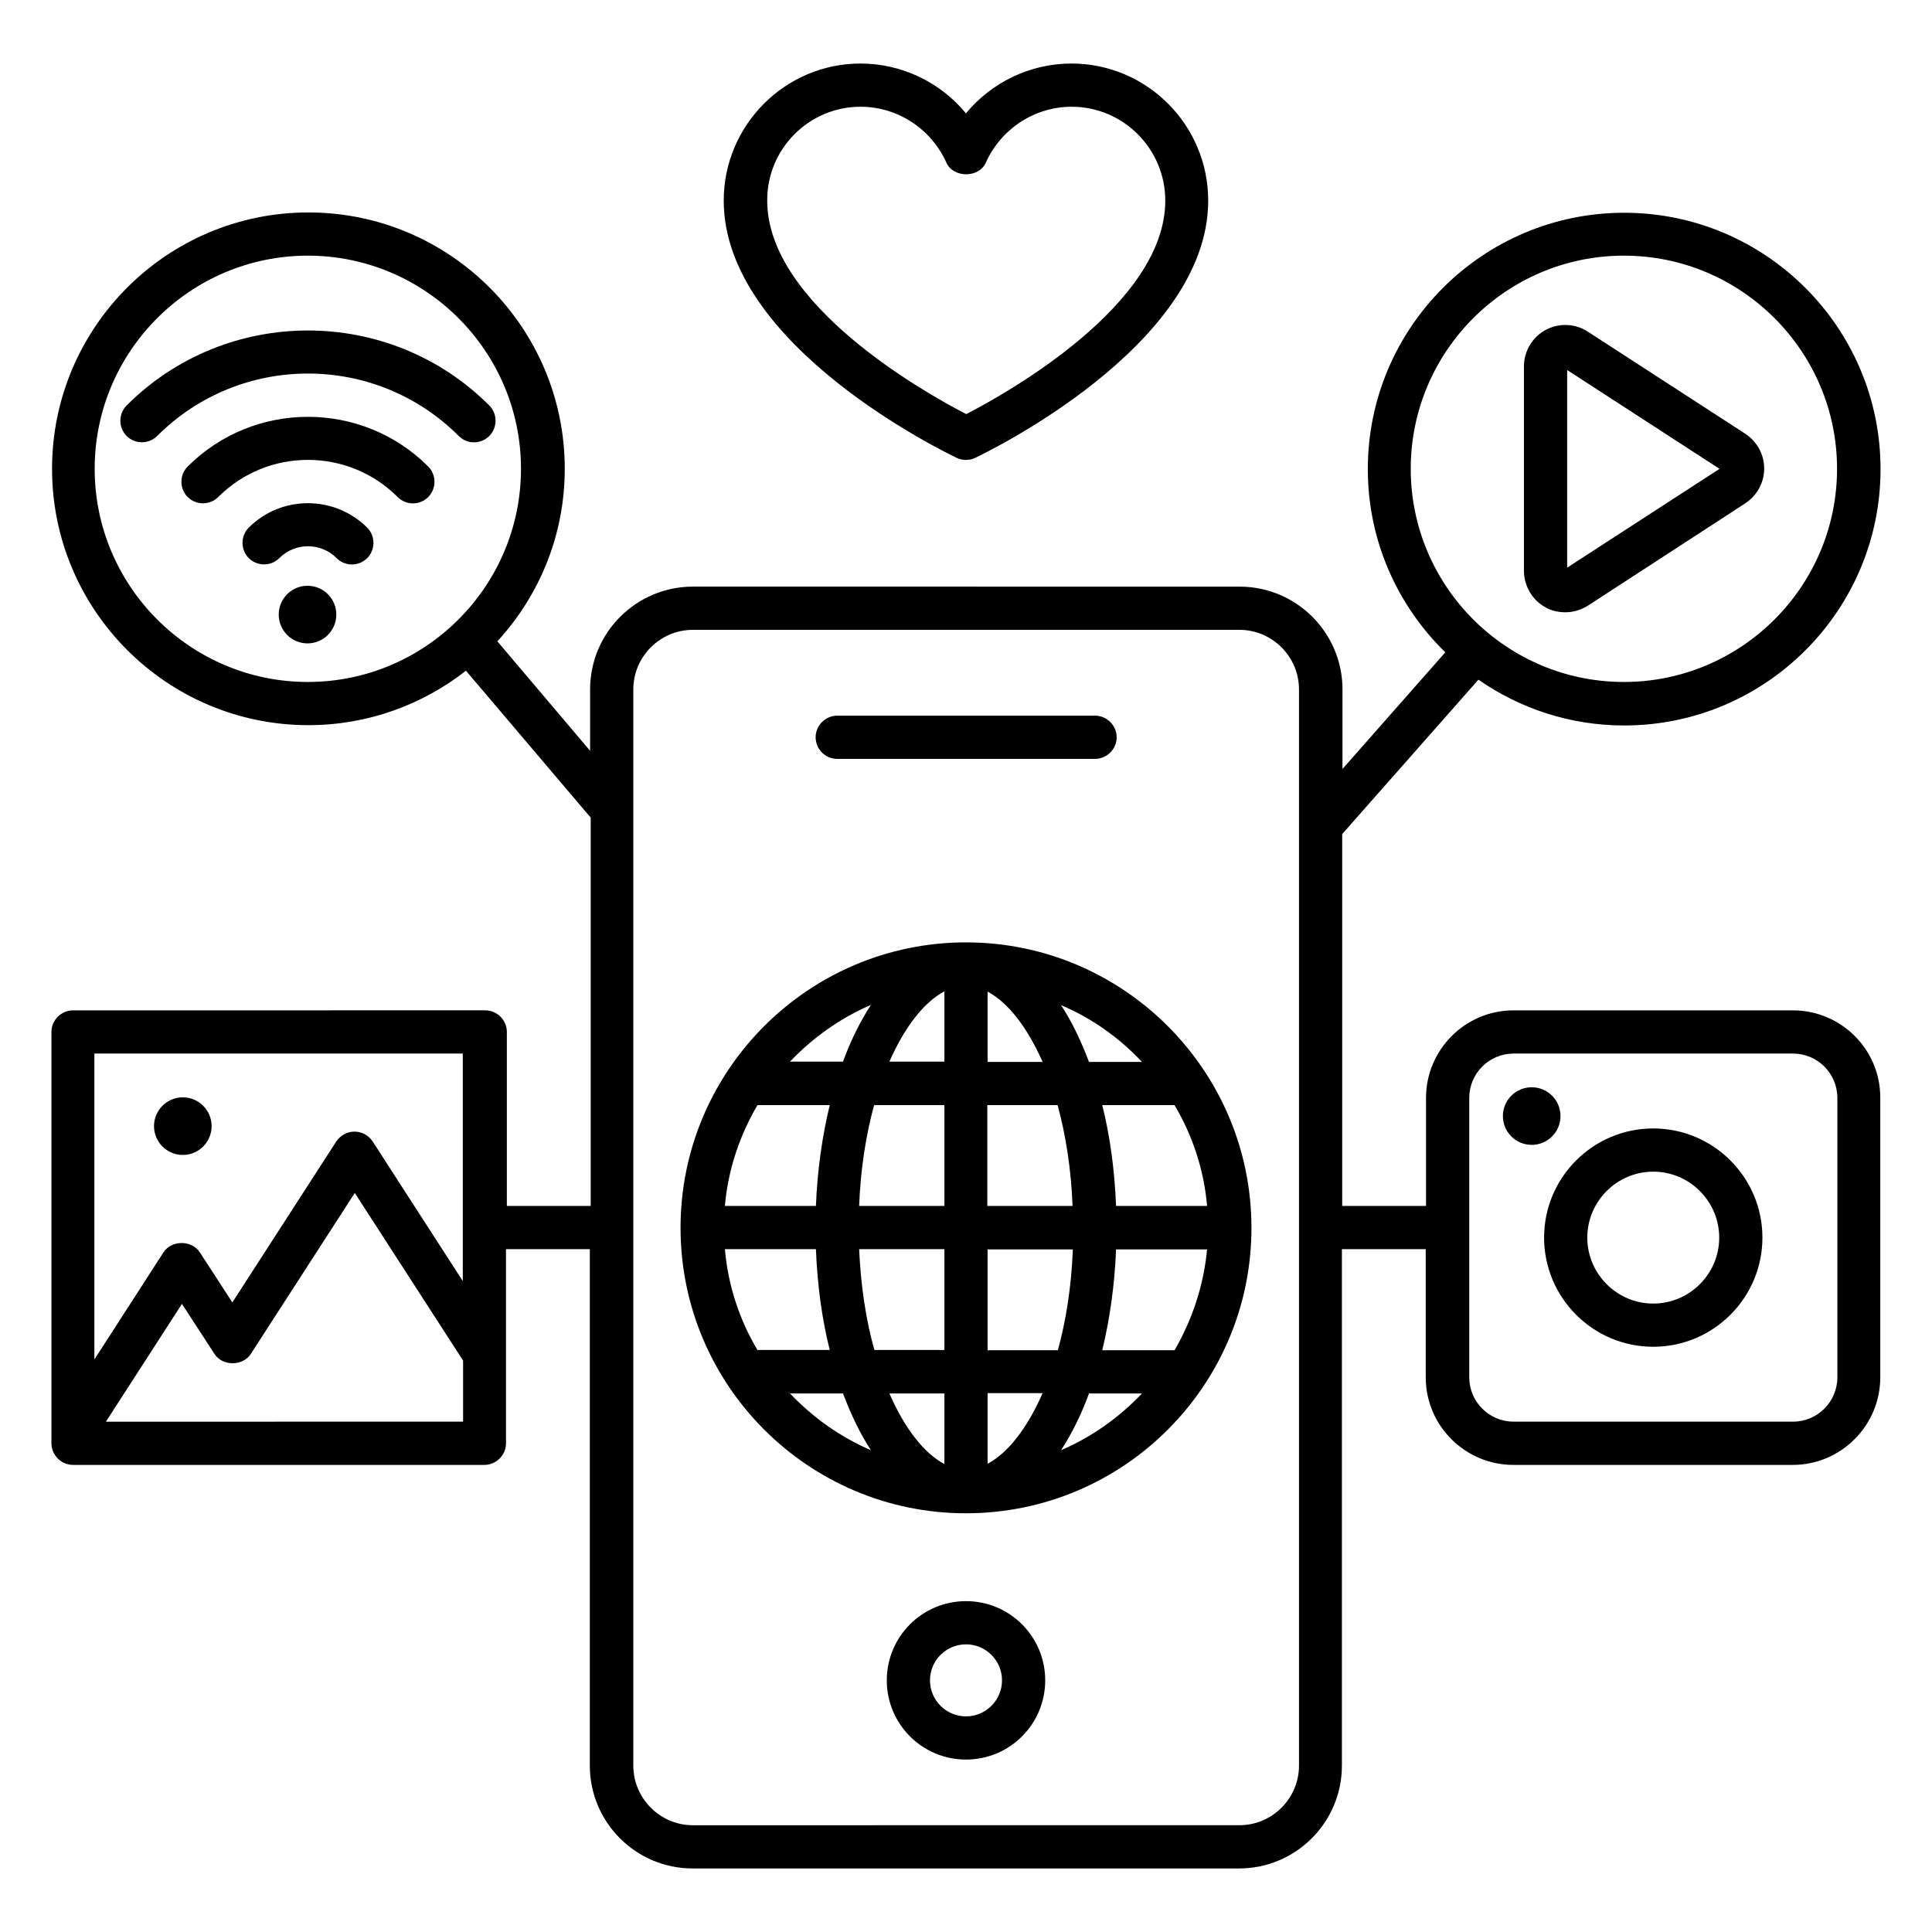 <?xml version="1.0" encoding="UTF-8"?>
<!-- Uploaded to: ICON Repo, www.svgrepo.com, Generator: ICON Repo Mixer Tools -->
<svg fill="#000000" width="800px" height="800px" version="1.1" viewBox="144 144 512 512" xmlns="http://www.w3.org/2000/svg">
 <g>
  <path d="m200.08 442.44c0 4.215-3.418 7.633-7.633 7.633-4.219 0-7.633-3.418-7.633-7.633s3.414-7.633 7.633-7.633c4.215 0 7.633 3.418 7.633 7.633"/>
  <path d="m397.55 265.34c0.762 0.383 1.602 0.535 2.441 0.535s1.68-0.152 2.441-0.535c2.519-1.223 61.754-29.543 61.754-68.168 0-20.074-16.258-36.336-36.258-36.336-10.914 0-21.145 4.961-27.938 13.207-6.793-8.246-17.023-13.207-27.938-13.207-20 0-36.258 16.336-36.258 36.336 0 38.625 59.234 66.945 61.754 68.168zm-25.496-93.051c9.77 0 18.703 5.801 22.746 14.809 1.832 4.121 8.625 4.121 10.457 0 4.047-9.008 12.977-14.809 22.746-14.809 13.664 0 24.809 11.145 24.809 24.887 0 27.559-42.059 51.066-52.746 56.562-10.688-5.496-52.746-29.008-52.746-56.562-0.074-13.742 11.07-24.887 24.734-24.887z"/>
  <path d="m557.55 439.77c0 4.215-3.418 7.633-7.633 7.633-4.219 0-7.637-3.418-7.637-7.633 0-4.215 3.418-7.633 7.637-7.633 4.215 0 7.633 3.418 7.633 7.633"/>
  <path d="m619.16 411.75h-74.043c-12.824 0-23.207 10.457-23.207 23.207v28.625h-22.215v-98.547l36.105-40.914c10.992 7.633 24.273 12.137 38.625 12.137 37.48 0 67.938-30.457 67.938-67.938s-30.457-67.938-67.938-67.938-67.938 30.457-67.938 67.938c0 19.008 7.863 36.184 20.535 48.551l-27.25 30.914v-21.07c0-15.039-12.215-27.25-27.25-27.25l-144.89-0.004c-15.039 0-27.25 12.215-27.25 27.25v16.258l-24.578-29.008c11.07-12.062 17.863-28.09 17.863-45.723 0-37.48-30.457-67.938-67.938-67.938s-67.938 30.457-67.938 67.938c0 37.48 30.457 67.938 67.938 67.938 15.727 0 30.23-5.418 41.754-14.426l33.055 38.93v102.9h-22.215v-46.105c0-3.129-2.594-5.727-5.727-5.727l-109.24 0.004c-3.129 0-5.727 2.594-5.727 5.727v109.01c0 3.129 2.594 5.727 5.727 5.727h109.01c3.129 0 5.727-2.594 5.727-5.727v-51.449h22.215v136.87c0 15.039 12.215 27.25 27.25 27.25h144.81c15.039 0 27.25-12.215 27.25-27.25v-136.87h22.215v33.969c0 12.824 10.457 23.207 23.207 23.207h74.043c12.824 0 23.207-10.457 23.207-23.207v-74.043c0.074-12.824-10.387-23.207-23.133-23.207zm-101.3-143.51c0-31.145 25.344-56.488 56.488-56.488 31.145 0 56.488 25.344 56.488 56.488 0 31.145-25.344 56.488-56.488 56.488-31.145 0-56.488-25.344-56.488-56.488zm-348.77 0c0-31.145 25.344-56.488 56.488-56.488s56.488 25.344 56.488 56.488c0 31.145-25.344 56.488-56.488 56.488s-56.488-25.344-56.488-56.488zm97.555 154.96v60.305l-23.895-37.023c-1.07-1.602-2.902-2.594-4.809-2.594-1.91 0-3.742 0.992-4.809 2.594l-27.559 42.672-8.625-13.281c-2.137-3.281-7.481-3.281-9.617 0l-18.32 28.398v-81.07zm-94.578 97.559 20.152-31.223 8.625 13.281c2.137 3.281 7.481 3.281 9.617 0l27.559-42.672 28.703 44.426v16.184zm316.18 91.141c0 8.703-7.098 15.801-15.801 15.801l-144.81 0.004c-8.703 0-15.801-7.098-15.801-15.801v-285.19c0-8.703 7.098-15.801 15.801-15.801h144.81c8.703 0 15.801 7.098 15.801 15.801zm142.67-102.9c0 6.488-5.266 11.754-11.754 11.754h-74.043c-6.488 0-11.754-5.266-11.754-11.754v-74.043c0-6.488 5.266-11.754 11.754-11.754h74.043c6.488 0 11.754 5.266 11.754 11.754z"/>
  <path d="m582.13 443.05c-15.953 0-28.93 12.977-28.93 28.93s12.977 28.93 28.93 28.93c15.953 0 28.93-12.977 28.93-28.93s-12.977-28.93-28.93-28.93zm0 46.41c-9.617 0-17.48-7.863-17.48-17.48 0-9.617 7.863-17.48 17.48-17.48 9.617 0 17.48 7.863 17.48 17.48 0 9.621-7.863 17.48-17.48 17.48z"/>
  <path d="m400 393.74c-41.68 0-75.648 33.895-75.648 75.648 0 41.754 33.895 75.648 75.648 75.648s75.648-33.895 75.648-75.648c-0.004-41.754-33.973-75.648-75.648-75.648zm55.266 108.09h-19.16c1.984-8.168 3.281-17.176 3.664-26.719h24.121c-0.914 9.621-3.969 18.703-8.625 26.719zm-119.16-26.793h24.121c0.383 9.543 1.602 18.551 3.664 26.719h-19.16c-4.731-7.941-7.785-17.023-8.625-26.719zm8.625-38.168h19.16c-1.984 8.168-3.281 17.176-3.664 26.719h-24.121c0.84-9.695 3.969-18.777 8.625-26.719zm60.992-11.449v-18.625c5.344 2.824 10.457 9.312 14.578 18.625zm18.551 11.449c2.137 7.785 3.586 16.871 3.969 26.719h-22.594v-26.719zm-30-30.152v18.625h-14.578c4.121-9.312 9.234-15.801 14.578-18.625zm0 30.152v26.719h-22.594c0.383-9.922 1.832-18.93 3.969-26.719zm-22.594 38.168h22.594v26.719h-18.551c-2.211-7.789-3.586-16.793-4.043-26.719zm22.594 38.246v18.703c-5.344-2.824-10.457-9.312-14.578-18.703zm11.449 18.625v-18.703h14.578c-4.121 9.391-9.234 15.879-14.578 18.703zm0-30.078v-26.719h22.594c-0.383 9.922-1.832 18.93-3.969 26.719zm34.047-38.242c-0.383-9.543-1.602-18.551-3.664-26.719h19.16c4.734 8.016 7.785 17.023 8.625 26.719zm6.871-38.168h-14.047c-2.137-5.648-4.582-10.762-7.406-15.039 8.168 3.438 15.422 8.629 21.453 15.039zm-71.832-15.113c-2.824 4.352-5.344 9.391-7.406 15.039h-14.047c6.031-6.336 13.285-11.527 21.453-15.039zm-21.449 102.98h14.047c2.137 5.648 4.582 10.762 7.406 15.039-8.172-3.516-15.426-8.707-21.453-15.039zm71.828 15.035c2.824-4.352 5.344-9.391 7.406-15.039h14.047c-6.031 6.336-13.285 11.527-21.453 15.039z"/>
  <path d="m365.88 345.11h68.32c3.129 0 5.727-2.594 5.727-5.727 0-3.129-2.594-5.727-5.727-5.727h-68.32c-3.129 0-5.727 2.594-5.727 5.727 0.004 3.133 2.523 5.727 5.727 5.727z"/>
  <path d="m400 568.32c-11.602 0-20.992 9.391-20.992 20.992 0 11.602 9.391 20.992 20.992 20.992s20.992-9.391 20.992-20.992c0-11.602-9.391-20.992-20.992-20.992zm0 30.535c-5.266 0-9.543-4.273-9.543-9.543 0-5.266 4.273-9.543 9.543-9.543 5.266 0 9.543 4.273 9.543 9.543-0.004 5.266-4.277 9.543-9.543 9.543z"/>
  <path d="m265.57 259.54c1.145 1.145 2.594 1.68 4.047 1.68 1.449 0 2.902-0.535 4.047-1.68 2.215-2.215 2.215-5.879 0-8.09-26.488-26.488-69.617-26.488-96.105 0-2.215 2.215-2.215 5.879 0 8.09 2.215 2.215 5.879 2.215 8.09 0 22.059-22.062 57.859-22.062 79.922 0z"/>
  <path d="m193.74 267.63c-2.215 2.215-2.215 5.879 0 8.09 2.215 2.215 5.879 2.215 8.09 0 13.129-13.129 34.426-13.129 47.555 0 1.145 1.145 2.594 1.68 4.047 1.68 1.449 0 2.902-0.535 4.047-1.68 2.215-2.215 2.215-5.879 0-8.09-17.555-17.555-46.18-17.555-63.738 0z"/>
  <path d="m209.93 283.82c-2.215 2.215-2.215 5.879 0 8.09 2.215 2.215 5.879 2.215 8.09 0 4.199-4.199 10.992-4.199 15.191 0 1.145 1.145 2.594 1.68 4.047 1.68 1.449 0 2.902-0.535 4.047-1.68 2.215-2.215 2.215-5.879 0-8.09-8.703-8.625-22.75-8.625-31.375 0z"/>
  <path d="m233.13 306.87c0 4.215-3.414 7.633-7.633 7.633-4.215 0-7.633-3.418-7.633-7.633 0-4.219 3.418-7.633 7.633-7.633 4.219 0 7.633 3.414 7.633 7.633"/>
  <path d="m553.59 304.96c1.602 0.918 3.434 1.297 5.266 1.297 2.062 0 4.121-0.609 5.953-1.754l41.68-27.098c3.129-2.062 5.039-5.496 5.039-9.238 0-3.742-1.91-7.176-5.039-9.238l-41.68-27.023c-3.359-2.215-7.711-2.367-11.223-0.457-3.512 1.91-5.727 5.648-5.727 9.617v54.121c0.004 4.125 2.219 7.867 5.731 9.773zm5.723-62.898 40.383 26.184-40.383 26.184z"/>
 </g>
</svg>